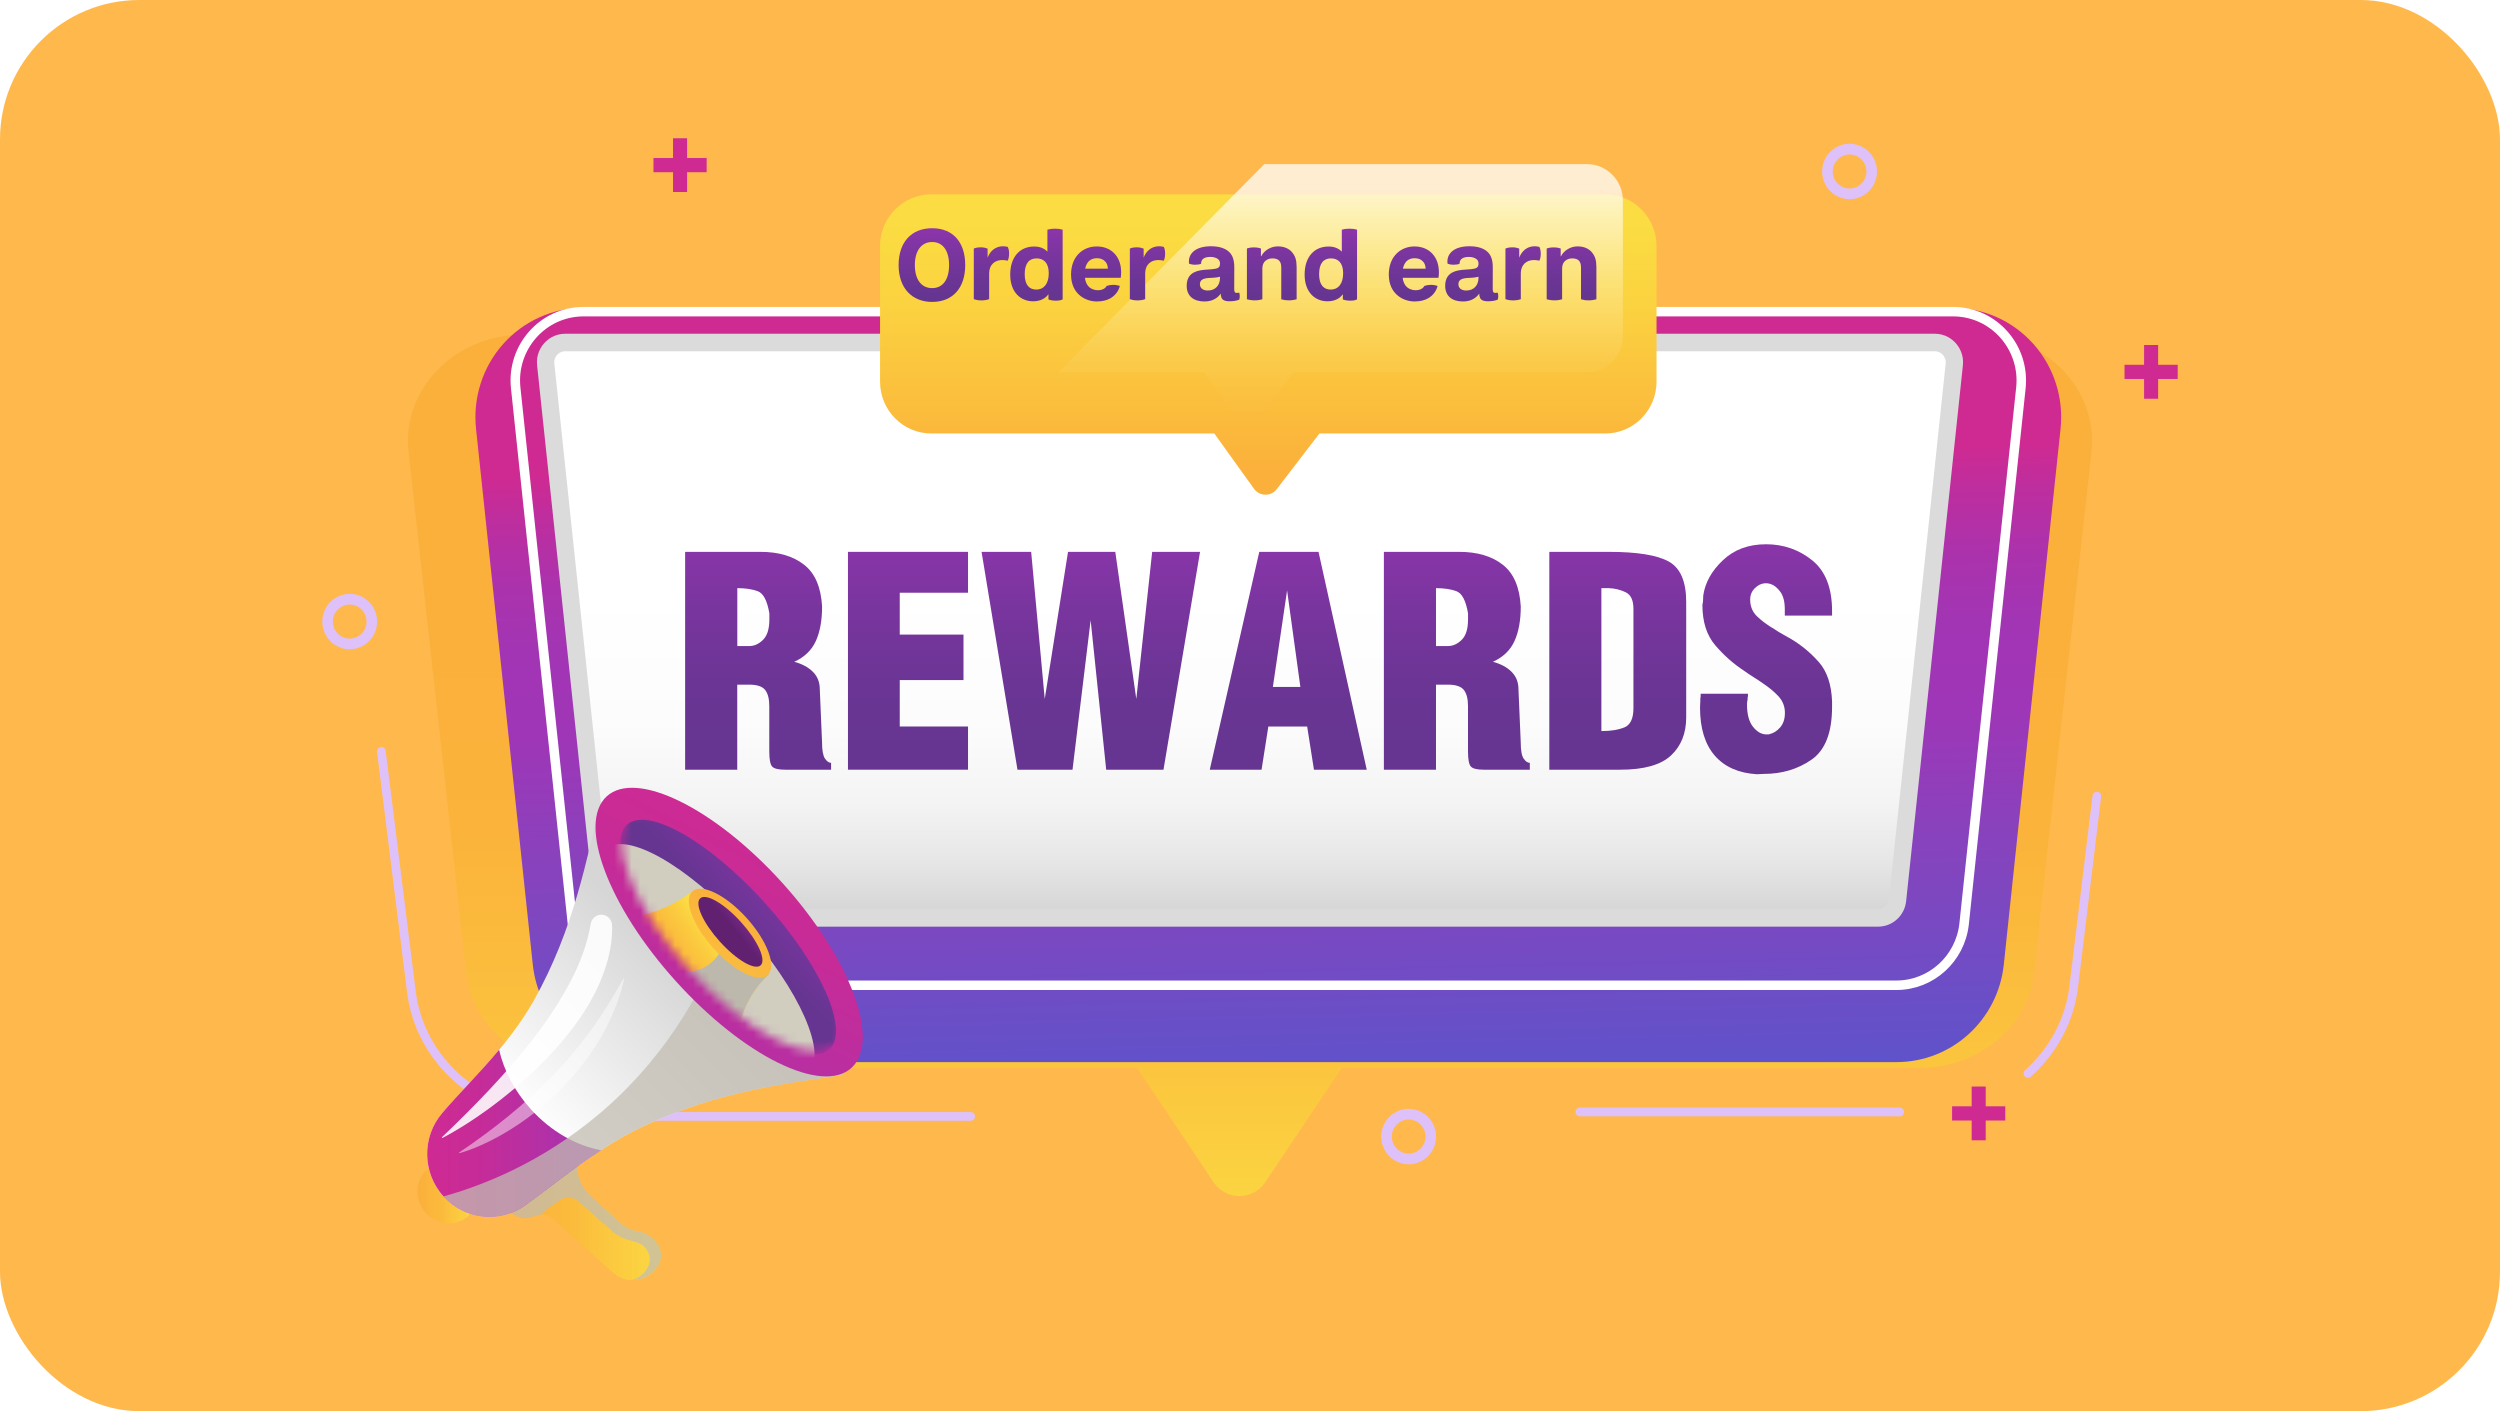 <svg width="287" height="162" viewBox="0 0 287 162" fill="none" xmlns="http://www.w3.org/2000/svg">
<rect width="287" height="162" rx="16" fill="#FFB84C"/>
<g style="mix-blend-mode:overlay">
<path d="M218.08 128.158H181.372C181.095 128.158 180.873 127.933 180.873 127.654C180.873 127.374 181.095 127.15 181.372 127.15H218.08C218.357 127.15 218.579 127.374 218.579 127.654C218.579 127.933 218.357 128.158 218.08 128.158Z" fill="#DFC1FA"/>
</g>
<g style="mix-blend-mode:overlay">
<path d="M232.811 123.737C232.673 123.737 232.534 123.678 232.438 123.568C232.258 123.36 232.275 123.043 232.48 122.856C235.358 120.286 237.172 116.809 237.587 113.07L240.222 91.339C240.256 91.064 240.499 90.865 240.775 90.898C241.047 90.932 241.244 91.182 241.211 91.457L238.576 113.18C238.136 117.165 236.204 120.866 233.138 123.602C233.041 123.686 232.924 123.729 232.807 123.729L232.811 123.737Z" fill="#DFC1FA"/>
</g>
<g style="mix-blend-mode:overlay">
<path d="M111.432 128.67H64.266C55.2 128.67 47.65 122.234 46.708 113.701L43.289 86.329C43.255 86.054 43.448 85.8 43.721 85.766C43.993 85.724 44.244 85.927 44.278 86.202L47.696 113.583C48.584 121.616 55.707 127.667 64.266 127.667H111.432C111.708 127.667 111.93 127.891 111.93 128.171C111.93 128.45 111.708 128.674 111.432 128.674V128.67Z" fill="#DFC1FA"/>
</g>
<g style="mix-blend-mode:overlay">
<path d="M40.146 74.536C38.412 74.536 37 73.109 37 71.356C37 69.603 38.412 68.176 40.146 68.176C41.881 68.176 43.293 69.603 43.293 71.356C43.293 73.109 41.881 74.536 40.146 74.536ZM40.146 69.4C39.078 69.4 38.211 70.276 38.211 71.356C38.211 72.436 39.078 73.313 40.146 73.313C41.215 73.313 42.082 72.436 42.082 71.356C42.082 70.276 41.215 69.4 40.146 69.4Z" fill="#DFC1FA"/>
</g>
<g style="mix-blend-mode:overlay">
<path d="M161.714 133.658C159.979 133.658 158.567 132.231 158.567 130.478C158.567 128.725 159.979 127.298 161.714 127.298C163.448 127.298 164.86 128.725 164.86 130.478C164.86 132.231 163.448 133.658 161.714 133.658ZM161.714 128.522C160.645 128.522 159.778 129.399 159.778 130.478C159.778 131.558 160.645 132.435 161.714 132.435C162.782 132.435 163.649 131.558 163.649 130.478C163.649 129.399 162.782 128.522 161.714 128.522Z" fill="#DFC1FA"/>
</g>
<g style="mix-blend-mode:overlay">
<path d="M212.332 22.867C210.597 22.867 209.186 21.44 209.186 19.687C209.186 17.934 210.597 16.507 212.332 16.507C214.066 16.507 215.478 17.934 215.478 19.687C215.478 21.44 214.066 22.867 212.332 22.867ZM212.332 17.73C211.264 17.73 210.396 18.607 210.396 19.687C210.396 20.767 211.264 21.643 212.332 21.643C213.4 21.643 214.267 20.767 214.267 19.687C214.267 18.607 213.4 17.73 212.332 17.73Z" fill="#DFC1FA"/>
</g>
<path d="M81.124 18.141H78.878V15.872H77.265V18.141H75.019V19.771H77.265V22.041H78.878V19.771H81.124V18.141Z" fill="url(#paint0_linear_321_851)"/>
<path d="M230.205 127.006H227.959V124.736H226.346V127.006H224.101V128.636H226.346V130.906H227.959V128.636H230.205V127.006Z" fill="url(#paint1_linear_321_851)"/>
<path d="M250 41.876H247.754V39.606H246.141V41.876H243.896V43.506H246.141V45.776H247.754V43.506H250V41.876Z" fill="url(#paint2_linear_321_851)"/>
<path d="M236.752 42.435C234.243 39.877 230.665 38.408 226.936 38.408H60.067C56.334 38.408 52.757 39.873 50.251 42.435C47.742 44.992 46.518 48.426 46.9 51.848L53.511 111.652C54.202 117.889 59.833 122.594 66.615 122.594H130.531L139.425 135.873C140.867 137.779 143.703 137.779 145.148 135.873L154.043 122.594H220.392C227.171 122.594 232.806 117.889 233.497 111.652L240.108 51.848C240.485 48.426 239.266 44.992 236.757 42.435H236.752Z" fill="url(#paint3_linear_321_851)"/>
<g filter="url(#filter0_d_321_851)">
<path d="M71.4 115.641C65.041 115.641 59.737 110.822 59.062 104.432L52.547 42.926C52.175 39.39 53.306 35.85 55.656 33.208C58.006 30.565 61.371 29.049 64.886 29.049H222.115C225.63 29.049 228.994 30.565 231.344 33.208C233.694 35.85 234.826 39.394 234.453 42.926L227.938 104.432C227.259 110.822 221.955 115.641 215.6 115.641H71.4Z" fill="url(#paint4_linear_321_851)"/>
</g>
<g filter="url(#filter1_d_321_851)">
<path d="M215.6 111.008H71.401C67.4 111.008 64.044 107.959 63.617 103.937L57.102 42.43C56.608 37.755 60.231 33.678 64.886 33.678H222.115C226.77 33.678 230.393 37.755 229.899 42.43L223.384 103.937C222.957 107.959 219.601 111.008 215.6 111.008Z" stroke="white" stroke-width="1.09" stroke-miterlimit="10"/>
</g>
<path d="M71.4 106.38C69.737 106.38 68.35 105.118 68.174 103.45L61.659 41.943C61.525 40.677 62.112 39.809 62.472 39.403C62.832 38.996 63.628 38.314 64.885 38.314H222.114C223.375 38.314 224.167 38.996 224.527 39.403C224.888 39.809 225.474 40.681 225.34 41.943L218.825 103.45C218.649 105.122 217.263 106.38 215.599 106.38H71.4Z" fill="#DBDBDB"/>
<path d="M71.4 104.364C70.759 104.364 70.223 103.877 70.152 103.234L63.637 41.727C63.587 41.262 63.779 40.936 63.951 40.745C64.123 40.554 64.421 40.326 64.885 40.326H222.114C222.575 40.326 222.877 40.554 223.049 40.749C223.216 40.94 223.409 41.266 223.363 41.732L216.848 103.238C216.781 103.881 216.245 104.368 215.6 104.368H71.4V104.364Z" fill="url(#paint5_linear_321_851)"/>
<path d="M50.255 133.582C49.794 133.718 49.355 133.959 48.982 134.306C47.608 135.572 47.562 137.783 48.877 139.244C50.193 140.7 52.375 140.853 53.749 139.587C54.093 139.269 54.357 138.892 54.533 138.482C52.74 137.304 51.655 135.217 50.26 133.582H50.255Z" fill="url(#paint6_linear_321_851)"/>
<path d="M96.726 123.394C90.659 124.36 82.632 125.147 73.763 129.335C68.53 131.804 63.989 135.725 60.323 138.363C57.382 140.48 53.343 140.04 50.913 137.347C48.487 134.662 48.412 130.572 50.75 127.806C53.8 124.203 58.232 120.248 61.257 114.9C65.941 106.613 67.361 98.394 68.853 92.52L96.73 123.394H96.726Z" fill="url(#paint7_linear_321_851)"/>
<path d="M75.811 144.762C75.82 144.719 75.828 144.673 75.836 144.631C75.966 143.932 75.799 143.288 75.388 142.708C75.015 142.179 74.483 141.768 73.884 141.531C73.318 141.306 72.694 141.345 72.166 141.027C71.907 140.925 71.664 140.777 71.454 140.591L68.115 137.639C67.34 136.932 65.585 134.989 66.552 132.782C65.815 133.142 64.391 134.112 63.666 134.502C62.92 134.904 62.25 135.404 61.55 135.882C60.871 136.348 60.147 136.746 59.464 137.212C58.873 137.614 58.303 138.042 57.763 138.512C58.433 139.041 59.082 139.672 59.95 139.841C60.863 140.019 61.567 139.329 62.438 139.46C63.142 139.566 63.657 140.121 64.168 140.57C66.146 142.31 68.098 144.067 70.055 145.833C70.151 145.918 70.26 145.998 70.348 146.096C72.2 147.747 75.015 146.896 75.803 144.77L75.811 144.762Z" fill="url(#paint8_linear_321_851)"/>
<g style="mix-blend-mode:multiply" opacity="0.74">
<path d="M73.888 141.53C73.323 141.306 72.698 141.344 72.171 141.027C71.911 140.925 71.668 140.777 71.458 140.59L69.728 139.062L67.449 136.936C67.298 136.754 67.143 136.546 66.997 136.322C66.959 136.267 66.925 136.208 66.892 136.148L66.883 136.136C66.779 135.958 66.678 135.767 66.594 135.568L66.586 135.543C66.561 135.488 66.54 135.433 66.519 135.373C66.515 135.357 66.506 135.34 66.502 135.327C66.481 135.272 66.465 135.217 66.444 135.162C66.444 135.153 66.435 135.141 66.435 135.132C66.414 135.064 66.397 134.997 66.381 134.929C66.364 134.857 66.347 134.785 66.335 134.713C66.335 134.7 66.33 134.683 66.326 134.671C66.318 134.615 66.309 134.56 66.301 134.501C66.301 134.48 66.297 134.459 66.293 134.433C66.288 134.383 66.284 134.332 66.28 134.281C66.28 134.26 66.28 134.234 66.28 134.213C66.28 134.158 66.28 134.103 66.28 134.048C66.28 134.031 66.28 134.014 66.28 133.993C66.28 133.921 66.288 133.845 66.293 133.769C66.293 133.756 66.293 133.739 66.297 133.726C66.305 133.667 66.314 133.603 66.322 133.544C66.326 133.519 66.33 133.493 66.339 133.468C66.347 133.417 66.36 133.366 66.372 133.315C66.381 133.29 66.385 133.26 66.393 133.235C66.41 133.18 66.423 133.129 66.444 133.074C66.452 133.049 66.46 133.023 66.469 133.002C66.498 132.926 66.527 132.845 66.561 132.769C66.519 132.79 66.477 132.812 66.431 132.837L66.402 132.854C66.356 132.879 66.309 132.905 66.259 132.93L66.242 132.939C66.196 132.964 66.15 132.989 66.1 133.019L66.071 133.036C66.016 133.066 65.962 133.1 65.907 133.133L65.886 133.146C65.832 133.18 65.777 133.21 65.723 133.243L65.706 133.252C65.643 133.29 65.585 133.328 65.522 133.366L65.509 133.375C65.233 133.544 64.944 133.726 64.667 133.9C64.29 134.133 63.938 134.349 63.678 134.488C62.933 134.891 62.262 135.39 61.563 135.869C60.884 136.335 60.159 136.733 59.476 137.199C58.886 137.601 58.316 138.028 57.775 138.499C58.446 139.028 59.099 139.659 59.962 139.828C60.733 139.976 61.357 139.511 62.061 139.439C62.313 139.214 62.572 139.002 62.836 138.795C63.31 138.427 63.8 138.088 64.303 137.766C64.981 137.334 65.861 137.41 66.456 137.956L66.465 137.965L69.803 140.916C71.903 143.131 73.691 141.856 74.492 143.965C74.978 145.253 73.7 146.794 72.456 146.938C73.884 147.006 75.292 146.163 75.816 144.757C75.828 144.711 75.837 144.664 75.845 144.617C75.975 143.919 75.807 143.275 75.397 142.695C75.024 142.166 74.492 141.755 73.892 141.518L73.888 141.53Z" fill="#C2BDB1"/>
</g>
<path d="M57.298 120.51C55.023 123.237 52.622 125.588 50.745 127.806C48.407 130.567 48.487 134.662 50.909 137.347C53.343 140.04 57.381 140.476 60.318 138.363C62.819 136.563 65.731 134.167 68.991 132.041C66.167 131.52 63.264 129.911 60.93 127.324C59.057 125.253 57.838 122.865 57.294 120.51H57.298Z" fill="url(#paint9_linear_321_851)"/>
<g style="mix-blend-mode:multiply" opacity="0.74">
<path d="M50.917 137.355C53.351 140.044 57.386 140.476 60.322 138.363C63.988 135.725 68.53 131.804 73.763 129.335C82.632 125.147 90.659 124.364 96.725 123.394L82.787 107.955C81.216 112.13 77.428 120.481 69.003 127.692C62.065 133.629 55.019 136.199 50.917 137.351V137.355Z" fill="#C2BDB1"/>
</g>
<path d="M97.767 122.575C101.144 119.459 97.585 109.962 89.818 101.362C82.051 92.762 73.017 88.316 69.641 91.431C66.264 94.547 69.823 104.044 77.589 112.644C85.356 121.244 94.39 125.69 97.767 122.575Z" fill="url(#paint10_linear_321_851)"/>
<mask id="mask0_321_851" style="mask-type:luminance" maskUnits="userSpaceOnUse" x="71" y="93" width="26" height="28">
<path d="M88.958 102.378C95.447 109.564 98.522 117.411 95.829 119.896C93.131 122.382 85.686 118.575 79.196 111.385C72.707 104.195 69.632 96.353 72.325 93.867C75.023 91.381 82.468 95.188 88.958 102.378Z" fill="white"/>
</mask>
<g mask="url(#mask0_321_851)">
<path d="M87.822 103.665C94.249 110.779 97.559 118.296 95.221 120.451C92.883 122.606 85.782 118.588 79.355 111.474C72.933 104.36 69.619 96.844 71.957 94.688C74.294 92.533 81.395 96.552 87.822 103.665Z" fill="url(#paint11_linear_321_851)"/>
<g style="mix-blend-mode:multiply">
<path d="M85.367 106.46C91.79 113.574 95.104 121.09 92.766 123.246C90.428 125.401 83.327 121.383 76.9 114.269C70.478 107.155 67.164 99.638 69.501 97.483C71.839 95.328 78.94 99.346 85.367 106.46Z" fill="#D1CDBF"/>
</g>
<path d="M73.343 105.131C74.558 107.1 76.146 109.348 78.194 111.664C80.519 114.29 82.836 116.327 84.843 117.864C85.023 117.042 85.367 115.916 86.045 114.696C86.779 113.379 87.629 112.448 88.266 111.855C85.371 108.65 82.476 105.444 79.581 102.238C78.823 102.836 77.779 103.538 76.443 104.14C75.278 104.661 74.21 104.961 73.343 105.139V105.131Z" fill="url(#paint12_linear_321_851)"/>
<g style="mix-blend-mode:multiply">
<path d="M78.111 111.563C78.141 111.597 78.17 111.626 78.195 111.66C80.52 114.286 82.837 116.322 84.844 117.86C85.024 117.038 85.368 115.912 86.046 114.692C86.779 113.375 87.63 112.444 88.267 111.851L83.512 106.583C83.499 106.807 83.281 109.725 80.902 111.025C79.766 111.643 78.656 111.618 78.115 111.563H78.111Z" fill="#BDB8AC"/>
</g>
<path d="M85.706 105.376C88.099 108.027 89.188 110.957 88.14 111.927C87.093 112.892 84.303 111.529 81.911 108.882C79.518 106.232 78.429 103.301 79.476 102.332C80.524 101.366 83.314 102.73 85.706 105.376Z" fill="url(#paint13_linear_321_851)"/>
<path d="M85.066 105.855C86.985 107.976 87.994 110.199 87.324 110.818C86.654 111.436 84.555 110.216 82.64 108.095C80.721 105.973 79.712 103.75 80.382 103.132C81.052 102.514 83.151 103.733 85.066 105.855Z" fill="url(#paint14_linear_321_851)"/>
</g>
<g style="mix-blend-mode:overlay" opacity="0.88">
<path d="M50.729 130.555C52.639 128.751 54.479 126.904 56.255 125.02C58.023 123.132 59.72 121.192 61.27 119.172C61.655 118.668 62.036 118.16 62.401 117.644C62.585 117.385 62.761 117.123 62.946 116.869C63.122 116.606 63.302 116.348 63.469 116.085C64.165 115.039 64.802 113.964 65.38 112.88C65.455 112.744 65.518 112.605 65.593 112.469C65.665 112.334 65.736 112.198 65.803 112.058C65.941 111.783 66.067 111.504 66.197 111.228C66.444 110.674 66.674 110.11 66.884 109.543C67.303 108.408 67.6 107.256 67.81 106.075L67.818 106.037C67.94 105.359 68.581 104.91 69.251 105.029C69.833 105.135 70.248 105.639 70.265 106.215C70.311 107.659 70.085 109.094 69.699 110.458C69.507 111.139 69.272 111.804 69.004 112.456L68.798 112.939C68.731 113.1 68.652 113.257 68.581 113.413C68.509 113.57 68.43 113.727 68.354 113.883C68.275 114.04 68.199 114.197 68.115 114.345C67.47 115.573 66.716 116.725 65.908 117.817C65.501 118.363 65.082 118.897 64.647 119.409C64.211 119.926 63.767 120.434 63.31 120.925C61.483 122.894 59.493 124.673 57.407 126.299C56.364 127.112 55.291 127.883 54.19 128.611C53.641 128.975 53.084 129.327 52.518 129.665C51.952 130.004 51.383 130.334 50.796 130.635C50.771 130.648 50.742 130.635 50.729 130.614C50.721 130.593 50.725 130.572 50.737 130.555H50.729Z" fill="white"/>
</g>
<g style="mix-blend-mode:overlay" opacity="0.46">
<path d="M52.723 132.295C53.704 131.643 54.655 130.97 55.589 130.279C56.523 129.589 57.437 128.886 58.329 128.158C60.118 126.705 61.81 125.156 63.411 123.521C63.805 123.106 64.203 122.695 64.584 122.268L64.873 121.95L65.015 121.789L65.154 121.624C65.338 121.404 65.526 121.188 65.715 120.972C66.444 120.087 67.169 119.198 67.839 118.262C69.205 116.407 70.395 114.421 71.559 112.355C71.572 112.329 71.601 112.321 71.626 112.334C71.647 112.346 71.656 112.367 71.652 112.389C71.585 112.681 71.509 112.964 71.438 113.257L71.321 113.689C71.283 113.833 71.233 113.972 71.187 114.116C71.094 114.4 70.998 114.684 70.902 114.967C70.856 115.111 70.797 115.247 70.743 115.387L70.579 115.802C70.365 116.361 70.106 116.898 69.85 117.445C69.724 117.716 69.578 117.978 69.439 118.245C69.297 118.507 69.163 118.778 69.004 119.032L68.543 119.807C68.388 120.061 68.216 120.311 68.053 120.561L67.806 120.938L67.546 121.302C67.37 121.544 67.194 121.789 67.014 122.031C66.285 122.983 65.497 123.894 64.672 124.758C63.004 126.477 61.153 128.014 59.158 129.314C58.161 129.962 57.131 130.555 56.066 131.075C55.535 131.338 54.994 131.579 54.445 131.8C53.896 132.02 53.339 132.223 52.765 132.38C52.74 132.388 52.711 132.371 52.706 132.346C52.702 132.325 52.706 132.303 52.727 132.291L52.723 132.295Z" fill="white"/>
</g>
<g filter="url(#filter2_d_321_851)">
<path d="M182.184 17.061H104.816C101.565 17.061 98.93 19.725 98.93 23.011V38.564C98.93 41.85 101.565 44.514 104.816 44.514H137.302L141.86 50.861C142.501 51.751 143.804 51.772 144.47 50.904L149.372 44.514H182.184C185.435 44.514 188.07 41.85 188.07 38.564V23.011C188.07 19.725 185.435 17.061 182.184 17.061Z" fill="url(#paint15_linear_321_851)"/>
</g>
<path style="mix-blend-mode:overlay" opacity="0.74" d="M182.184 18.84H145.145L121.499 42.739H138.194L143.18 49.68L148.505 42.739H182.18C184.455 42.739 186.307 40.868 186.307 38.569V23.011C186.307 20.712 184.455 18.84 182.18 18.84H182.184Z" fill="url(#paint16_linear_321_851)"/>
<path d="M78.661 63.353H87.316C89.373 63.353 91.032 63.84 92.293 64.818C93.559 65.796 94.25 67.397 94.376 69.624C94.376 71.225 94.133 72.555 93.651 73.605C93.169 74.655 92.344 75.447 91.179 75.972C92.097 76.222 92.813 76.611 93.332 77.136C93.852 77.661 94.112 78.326 94.112 79.127L94.371 85.212C94.371 86.139 94.485 86.766 94.707 87.087C94.929 87.413 95.163 87.574 95.41 87.574V88.362H90.136C89.369 88.362 88.875 88.243 88.649 88.006C88.427 87.769 88.313 87.185 88.313 86.262V81.041C88.313 80.215 88.15 79.601 87.832 79.199C87.509 78.8 86.901 78.597 86.009 78.597H84.635V88.362H78.652V63.353H78.661ZM86.017 74.168C86.587 74.168 87.115 73.931 87.597 73.452C88.079 72.978 88.322 72.199 88.322 71.123V70.412C88.075 68.96 87.635 68.117 87.002 67.876C86.37 67.638 85.586 67.52 84.643 67.52V74.168H86.017Z" fill="url(#paint17_linear_321_851)"/>
<path d="M97.346 63.353H111.129V68.045H103.291V72.851H110.61V78.072H103.291V83.403H111.129V88.362H97.346V63.353Z" fill="url(#paint18_linear_321_851)"/>
<path d="M112.692 63.353H118.377L119.936 80.249L122.609 63.353H128.034L130.447 80.249L132.27 63.353H137.766L133.568 88.362H126.991L125.206 71.2L123.124 88.362H116.806L112.684 63.353H112.692Z" fill="url(#paint19_linear_321_851)"/>
<path d="M144.566 63.353H151.366L156.9 88.362H150.842L150.063 83.403H145.605L144.826 88.362H138.881L144.566 63.353ZM149.283 78.86L147.758 67.782L146.125 78.86H149.283Z" fill="url(#paint20_linear_321_851)"/>
<path d="M158.869 63.353H167.525C169.582 63.353 171.241 63.84 172.502 64.818C173.763 65.796 174.458 67.397 174.584 69.624C174.584 71.225 174.341 72.555 173.859 73.605C173.377 74.655 172.552 75.447 171.387 75.972C172.305 76.222 173.021 76.611 173.541 77.136C174.06 77.661 174.32 78.326 174.32 79.127L174.58 85.212C174.58 86.139 174.693 86.766 174.915 87.087C175.137 87.413 175.372 87.574 175.623 87.574V88.362H170.348C169.582 88.362 169.087 88.243 168.861 88.006C168.639 87.769 168.526 87.185 168.526 86.262V81.041C168.526 80.215 168.363 79.601 168.044 79.199C167.722 78.8 167.114 78.597 166.226 78.597H164.852V88.362H158.869V63.353ZM166.226 74.168C166.796 74.168 167.324 73.931 167.805 73.452C168.287 72.978 168.53 72.199 168.53 71.123V70.412C168.283 68.96 167.843 68.117 167.21 67.876C166.578 67.638 165.794 67.52 164.852 67.52V74.168H166.226Z" fill="url(#paint21_linear_321_851)"/>
<path d="M177.856 63.353H184.694C187.936 63.353 190.228 63.721 191.569 64.463C192.905 65.199 193.576 66.749 193.576 69.099V82.353C193.576 84.183 192.993 85.639 191.829 86.728C190.664 87.816 188.72 88.362 185.997 88.362H177.861V63.353H177.856ZM186.495 83.501C187.174 83.213 187.518 82.48 187.518 81.303V69.887C187.518 68.909 187.22 68.278 186.625 67.99C186.03 67.702 185.385 67.545 184.694 67.52H183.839V83.928C184.928 83.928 185.812 83.784 186.495 83.497V83.501Z" fill="url(#paint22_linear_321_851)"/>
<path d="M200.664 79.652V79.952C200.639 80.003 200.626 80.058 200.626 80.122V80.291C200.601 80.393 200.584 80.49 200.572 80.592C200.559 80.693 200.555 80.778 200.555 80.854C200.555 81.981 200.777 82.832 201.225 83.408C201.669 83.984 202.168 84.284 202.713 84.31H202.993C203.056 84.31 203.111 84.297 203.161 84.272C203.605 84.17 204.007 83.916 204.367 83.501C204.728 83.086 204.908 82.531 204.908 81.828C204.908 81.125 204.665 80.477 204.183 79.952C203.701 79.427 203.098 78.927 202.382 78.449C202.034 78.199 201.678 77.962 201.305 77.733C200.932 77.509 200.563 77.259 200.191 76.984C199.001 76.209 197.911 75.243 196.923 74.092C195.93 72.94 195.435 71.39 195.435 69.434C195.435 69.408 195.44 69.383 195.452 69.358C195.465 69.332 195.469 69.294 195.469 69.243C195.469 69.218 195.473 69.192 195.486 69.167C195.498 69.142 195.502 69.116 195.502 69.091C195.502 68.968 195.507 68.841 195.519 68.714C195.532 68.591 195.536 68.464 195.536 68.337C195.758 66.859 196.512 65.517 197.802 64.302C199.089 63.086 200.739 62.481 202.742 62.481C204.745 62.481 206.513 63.095 208.038 64.323C209.563 65.551 210.321 67.49 210.321 70.145V70.67H204.895V69.959C204.895 69.082 204.724 68.405 204.376 67.93C204.028 67.456 203.647 67.156 203.224 67.029C203.123 67.003 203.039 66.986 202.964 66.974C202.889 66.961 202.817 66.957 202.742 66.957H202.629C202.206 66.982 201.816 67.168 201.46 67.52C201.1 67.871 200.92 68.307 200.92 68.832C200.92 69.607 201.183 70.255 201.72 70.768C202.252 71.28 202.901 71.763 203.672 72.212C203.969 72.411 204.284 72.605 204.619 72.792C204.954 72.978 205.293 73.173 205.641 73.372C206.781 74.049 207.828 74.918 208.779 75.98C209.73 77.043 210.245 78.551 210.321 80.507V81.146C210.321 84.102 209.533 86.122 207.962 87.21C206.391 88.299 204.564 88.845 202.482 88.845L201.703 88.883C199.596 88.756 197.983 88.044 196.856 86.744C195.729 85.444 195.163 83.602 195.163 81.223C195.163 81.1 195.167 80.973 195.18 80.846C195.192 80.723 195.197 80.596 195.197 80.469V80.168C195.222 80.092 195.234 80.007 195.234 79.906V79.643H200.66L200.664 79.652Z" fill="url(#paint23_linear_321_851)"/>
<path d="M103.161 30.43C103.161 27.792 104.636 26.2 107.011 26.2C109.387 26.2 110.807 27.792 110.807 30.43C110.807 33.068 109.366 34.66 107.011 34.66C104.657 34.66 103.161 33.034 103.161 30.43ZM108.955 30.43C108.955 28.766 108.23 27.783 107.011 27.783C105.792 27.783 105.025 28.766 105.025 30.43C105.025 32.094 105.771 33.076 107.011 33.076C108.251 33.076 108.955 32.073 108.955 30.43Z" fill="url(#paint24_linear_321_851)"/>
<path d="M115.843 29.087C115.843 29.43 115.793 29.71 115.688 29.926C115.441 29.875 115.248 29.854 115.056 29.854C114.289 29.854 113.552 30.29 113.552 31.438V34.343C113.325 34.427 113.028 34.486 112.663 34.486C112.345 34.486 112.06 34.436 111.792 34.343V28.537C112.006 28.452 112.19 28.393 112.609 28.393C112.927 28.393 113.149 28.456 113.376 28.537V29.562H113.384C113.669 28.808 114.285 28.27 115.156 28.27C115.361 28.27 115.504 28.3 115.688 28.342C115.801 28.55 115.843 28.838 115.843 29.087Z" fill="url(#paint25_linear_321_851)"/>
<path d="M121.993 26.365V34.372C121.767 34.465 121.624 34.516 121.235 34.516C120.845 34.516 120.581 34.465 120.363 34.372V33.771C120.003 34.287 119.4 34.588 118.583 34.588C117.213 34.588 115.973 33.593 115.973 31.526C115.973 29.46 117.108 28.3 118.725 28.3C119.349 28.3 119.861 28.495 120.242 28.888V26.365C120.497 26.293 120.782 26.25 121.122 26.25C121.461 26.25 121.746 26.293 121.993 26.365ZM120.397 31.37C120.397 30.159 119.802 29.663 119.006 29.663C118.155 29.663 117.636 30.222 117.636 31.484C117.636 32.746 118.197 33.242 118.956 33.242C119.877 33.242 120.397 32.526 120.397 31.37Z" fill="url(#paint26_linear_321_851)"/>
<path d="M128.663 31.891H124.557C124.599 32.42 124.826 32.78 125.069 32.987C125.324 33.195 125.663 33.318 126.041 33.318C126.296 33.318 126.501 33.267 126.665 33.182C126.841 33.097 126.962 32.975 127.042 32.822C127.247 32.75 127.524 32.7 127.779 32.7C128.077 32.7 128.332 32.75 128.558 32.822C128.424 33.368 128.089 33.868 127.503 34.228C127.134 34.444 126.61 34.609 125.915 34.609C125.261 34.609 124.566 34.393 124.042 33.978C123.389 33.47 122.957 32.674 122.957 31.518C122.957 30.523 123.263 29.634 123.95 29.015C124.44 28.571 125.127 28.291 125.894 28.291C126.753 28.291 127.461 28.592 127.943 29.109C128.525 29.731 128.709 30.493 128.709 31.323C128.709 31.518 128.68 31.738 128.659 31.891H128.663ZM124.989 29.998C124.826 30.176 124.65 30.434 124.578 30.845H127.188C127.168 30.472 127.067 30.222 126.891 30.036C126.665 29.778 126.351 29.642 125.927 29.642C125.601 29.642 125.24 29.735 124.985 29.994L124.989 29.998Z" fill="url(#paint27_linear_321_851)"/>
<path d="M133.757 29.087C133.757 29.43 133.707 29.71 133.602 29.926C133.355 29.875 133.162 29.854 132.97 29.854C132.203 29.854 131.466 30.29 131.466 31.438V34.343C131.239 34.427 130.942 34.486 130.577 34.486C130.259 34.486 129.974 34.436 129.706 34.343V28.537C129.92 28.452 130.104 28.393 130.523 28.393C130.841 28.393 131.063 28.456 131.29 28.537V29.562H131.298C131.583 28.808 132.199 28.27 133.07 28.27C133.276 28.27 133.418 28.3 133.602 28.342C133.715 28.55 133.757 28.838 133.757 29.087Z" fill="url(#paint28_linear_321_851)"/>
<path d="M142.325 34.021C142.325 34.156 142.304 34.287 142.262 34.402C142.015 34.503 141.638 34.588 141.148 34.588C140.503 34.588 140.268 34.372 140.205 34.093C140.163 33.991 140.142 33.898 140.142 33.712H140.134C139.794 34.199 139.191 34.622 138.24 34.609C136.983 34.601 136.233 33.949 136.233 32.818C136.233 31.548 137.034 31.082 138.228 30.976L139.179 30.904C139.79 30.84 140.058 30.739 140.058 30.273C140.058 30.036 139.987 29.879 139.853 29.765C139.627 29.57 139.271 29.494 138.931 29.494C138.236 29.494 137.888 29.782 137.888 30.227V30.277C137.746 30.349 137.469 30.392 137.201 30.392C136.895 30.392 136.648 30.328 136.514 30.277C136.493 30.205 136.485 30.099 136.485 30.027C136.485 29.054 137.302 28.27 139.024 28.27C139.966 28.27 140.67 28.507 141.102 28.922C141.449 29.253 141.697 29.748 141.697 30.68C141.697 31.281 141.688 32.399 141.688 33.14C141.688 33.521 141.759 33.627 141.986 33.627C142.078 33.627 142.149 33.618 142.262 33.597C142.304 33.712 142.325 33.834 142.325 34.012V34.021ZM140.054 31.912V31.768C139.82 31.84 139.564 31.861 139.317 31.882L138.764 31.912C138.056 31.963 137.75 32.17 137.75 32.627C137.75 33.114 138.14 33.352 138.651 33.352C139.531 33.352 140.054 32.75 140.054 31.912Z" fill="url(#paint29_linear_321_851)"/>
<path d="M148.853 30.595V34.359C148.585 34.431 148.3 34.482 147.96 34.482C147.621 34.482 147.357 34.44 147.089 34.359V30.73C147.089 30.328 147.005 30.091 146.842 29.913C146.678 29.748 146.402 29.663 146.083 29.663C145.56 29.663 144.919 29.951 144.919 30.811V34.359C144.671 34.431 144.395 34.482 144.047 34.482C143.7 34.482 143.415 34.431 143.146 34.359V28.524C143.352 28.461 143.544 28.401 143.947 28.401C144.349 28.401 144.563 28.465 144.755 28.524V29.413L144.785 29.422C145.124 28.749 145.891 28.283 146.699 28.283C147.395 28.283 147.969 28.533 148.308 28.935C148.706 29.392 148.848 29.875 148.848 30.591L148.853 30.595Z" fill="url(#paint30_linear_321_851)"/>
<path d="M155.79 26.365V34.372C155.564 34.465 155.421 34.516 155.032 34.516C154.642 34.516 154.378 34.465 154.16 34.372V33.771C153.804 34.287 153.197 34.588 152.38 34.588C151.01 34.588 149.77 33.593 149.77 31.526C149.77 29.46 150.905 28.3 152.522 28.3C153.146 28.3 153.657 28.495 154.039 28.888V26.365C154.294 26.293 154.579 26.25 154.918 26.25C155.258 26.25 155.543 26.293 155.79 26.365ZM154.194 31.37C154.194 30.159 153.599 29.663 152.803 29.663C151.952 29.663 151.433 30.222 151.433 31.484C151.433 32.746 151.994 33.242 152.752 33.242C153.674 33.242 154.194 32.526 154.194 31.37Z" fill="url(#paint31_linear_321_851)"/>
<path d="M165.141 31.891H161.035C161.077 32.42 161.299 32.78 161.546 32.987C161.802 33.195 162.141 33.318 162.518 33.318C162.774 33.318 162.979 33.267 163.142 33.182C163.318 33.097 163.44 32.975 163.519 32.822C163.725 32.75 164.001 32.7 164.257 32.7C164.554 32.7 164.81 32.75 165.036 32.822C164.902 33.368 164.567 33.868 163.98 34.228C163.612 34.444 163.088 34.609 162.392 34.609C161.739 34.609 161.043 34.393 160.52 33.978C159.866 33.47 159.435 32.674 159.435 31.518C159.435 30.523 159.74 29.634 160.427 29.015C160.918 28.571 161.605 28.291 162.371 28.291C163.23 28.291 163.938 28.592 164.42 29.109C165.002 29.731 165.187 30.493 165.187 31.323C165.187 31.518 165.157 31.738 165.137 31.891H165.141ZM161.466 29.998C161.303 30.176 161.127 30.434 161.056 30.845H163.666C163.645 30.472 163.545 30.222 163.369 30.036C163.142 29.778 162.828 29.642 162.405 29.642C162.078 29.642 161.718 29.735 161.462 29.994L161.466 29.998Z" fill="url(#paint32_linear_321_851)"/>
<path d="M172 34.021C172 34.156 171.979 34.287 171.937 34.402C171.69 34.503 171.313 34.588 170.823 34.588C170.177 34.588 169.943 34.372 169.88 34.093C169.838 33.991 169.817 33.898 169.817 33.712H169.809C169.469 34.199 168.866 34.622 167.915 34.609C166.658 34.601 165.908 33.949 165.908 32.818C165.908 31.548 166.708 31.082 167.902 30.976L168.853 30.904C169.469 30.84 169.733 30.739 169.733 30.273C169.733 30.036 169.662 29.879 169.528 29.765C169.302 29.57 168.946 29.494 168.606 29.494C167.911 29.494 167.563 29.782 167.563 30.227V30.277C167.421 30.349 167.144 30.392 166.876 30.392C166.57 30.392 166.323 30.328 166.189 30.277C166.168 30.205 166.16 30.099 166.16 30.027C166.16 29.054 166.977 28.27 168.698 28.27C169.641 28.27 170.345 28.507 170.776 28.922C171.124 29.253 171.371 29.748 171.371 30.68C171.371 31.281 171.363 32.399 171.363 33.14C171.363 33.521 171.434 33.627 171.66 33.627C171.753 33.627 171.824 33.618 171.937 33.597C171.979 33.712 172 33.834 172 34.012V34.021ZM169.729 31.912V31.768C169.494 31.84 169.239 31.861 168.992 31.882L168.439 31.912C167.731 31.963 167.425 32.17 167.425 32.627C167.425 33.114 167.814 33.352 168.326 33.352C169.205 33.352 169.729 32.75 169.729 31.912Z" fill="url(#paint33_linear_321_851)"/>
<path d="M176.88 29.087C176.88 29.43 176.829 29.71 176.725 29.926C176.477 29.875 176.285 29.854 176.092 29.854C175.325 29.854 174.588 30.29 174.588 31.438V34.343C174.362 34.427 174.064 34.486 173.696 34.486C173.377 34.486 173.092 34.436 172.824 34.343V28.537C173.038 28.452 173.222 28.393 173.641 28.393C173.96 28.393 174.182 28.456 174.408 28.537V29.562H174.416C174.701 28.808 175.317 28.27 176.188 28.27C176.394 28.27 176.536 28.3 176.72 28.342C176.834 28.55 176.875 28.838 176.875 29.087H176.88Z" fill="url(#paint34_linear_321_851)"/>
<path d="M183.265 30.595V34.359C182.997 34.431 182.712 34.482 182.372 34.482C182.033 34.482 181.769 34.44 181.501 34.359V30.73C181.501 30.328 181.417 30.091 181.254 29.913C181.09 29.748 180.814 29.663 180.495 29.663C179.972 29.663 179.331 29.951 179.331 30.811V34.359C179.084 34.431 178.807 34.482 178.459 34.482C178.112 34.482 177.827 34.431 177.559 34.359V28.524C177.764 28.461 177.957 28.401 178.359 28.401C178.761 28.401 178.975 28.465 179.167 28.524V29.413L179.197 29.422C179.536 28.749 180.303 28.283 181.111 28.283C181.807 28.283 182.381 28.533 182.72 28.935C183.118 29.392 183.261 29.875 183.261 30.591L183.265 30.595Z" fill="url(#paint35_linear_321_851)"/>
<defs>
<filter id="filter0_d_321_851" x="48.278" y="29.039" width="194.645" height="99.191" filterUnits="userSpaceOnUse" color-interpolation-filters="sRGB">
<feFlood flood-opacity="0" result="BackgroundImageFix"/>
<feColorMatrix in="SourceAlpha" type="matrix" values="0 0 0 0 0 0 0 0 0 0 0 0 0 0 0 0 0 0 127 0" result="hardAlpha"/>
<feOffset dx="2.1" dy="6.29"/>
<feGaussianBlur stdDeviation="3.15"/>
<feColorMatrix type="matrix" values="0 0 0 0 0.537 0 0 0 0 0.498 0 0 0 0 0.447 0 0 0 0.3 0"/>
<feBlend mode="normal" in2="BackgroundImageFix" result="effect1_dropShadow_321_851"/>
<feBlend mode="normal" in="SourceGraphic" in2="effect1_dropShadow_321_851" result="shape"/>
</filter>
<filter id="filter1_d_321_851" x="56.512" y="33.133" width="178.178" height="82.621" filterUnits="userSpaceOnUse" color-interpolation-filters="sRGB">
<feFlood flood-opacity="0" result="BackgroundImageFix"/>
<feColorMatrix in="SourceAlpha" type="matrix" values="0 0 0 0 0 0 0 0 0 0 0 0 0 0 0 0 0 0 127 0" result="hardAlpha"/>
<feOffset dx="2.1" dy="2.1"/>
<feGaussianBlur stdDeviation="1.05"/>
<feColorMatrix type="matrix" values="0 0 0 0 0.537 0 0 0 0 0.498 0 0 0 0 0.447 0 0 0 0.3 0"/>
<feBlend mode="normal" in2="BackgroundImageFix" result="effect1_dropShadow_321_851"/>
<feBlend mode="normal" in="SourceGraphic" in2="effect1_dropShadow_321_851" result="shape"/>
</filter>
<filter id="filter2_d_321_851" x="94.73" y="16.012" width="101.741" height="47.08" filterUnits="userSpaceOnUse" color-interpolation-filters="sRGB">
<feFlood flood-opacity="0" result="BackgroundImageFix"/>
<feColorMatrix in="SourceAlpha" type="matrix" values="0 0 0 0 0 0 0 0 0 0 0 0 0 0 0 0 0 0 127 0" result="hardAlpha"/>
<feOffset dx="2.1" dy="5.25"/>
<feGaussianBlur stdDeviation="3.15"/>
<feColorMatrix type="matrix" values="0 0 0 0 0.537 0 0 0 0 0.498 0 0 0 0 0.447 0 0 0 0.3 0"/>
<feBlend mode="normal" in2="BackgroundImageFix" result="effect1_dropShadow_321_851"/>
<feBlend mode="normal" in="SourceGraphic" in2="effect1_dropShadow_321_851" result="shape"/>
</filter>
<linearGradient id="paint0_linear_321_851" x1="75.019" y1="18.959" x2="81.124" y2="18.959" gradientUnits="userSpaceOnUse">
<stop stop-color="#CF2A92"/>
<stop offset="0.99" stop-color="#CF2A92"/>
</linearGradient>
<linearGradient id="paint1_linear_321_851" x1="224.101" y1="127.823" x2="230.205" y2="127.823" gradientUnits="userSpaceOnUse">
<stop stop-color="#CF2A92"/>
<stop offset="0.99" stop-color="#CF2A92"/>
</linearGradient>
<linearGradient id="paint2_linear_321_851" x1="243.896" y1="42.693" x2="250" y2="42.693" gradientUnits="userSpaceOnUse">
<stop stop-color="#CF2A92"/>
<stop offset="0.99" stop-color="#CF2A92"/>
</linearGradient>
<linearGradient id="paint3_linear_321_851" x1="143.498" y1="71.555" x2="143.498" y2="143.19" gradientUnits="userSpaceOnUse">
<stop offset="0.04" stop-color="#FBB03B"/>
<stop offset="0.33" stop-color="#FBB33B"/>
<stop offset="0.62" stop-color="#FBBF3D"/>
<stop offset="0.91" stop-color="#FBD340"/>
<stop offset="1" stop-color="#FBDC42"/>
</linearGradient>
<linearGradient id="paint4_linear_321_851" x1="145.475" y1="134.035" x2="143.567" y2="46.539" gradientUnits="userSpaceOnUse">
<stop stop-color="#445DD4"/>
<stop offset="0.45" stop-color="#8345BE"/>
<stop offset="0.66" stop-color="#9F36B7"/>
<stop offset="0.77" stop-color="#A235B4"/>
<stop offset="0.86" stop-color="#AC32AC"/>
<stop offset="0.94" stop-color="#BD2E9F"/>
<stop offset="1" stop-color="#CF2A92"/>
</linearGradient>
<linearGradient id="paint5_linear_321_851" x1="143.498" y1="104.487" x2="143.498" y2="68.079" gradientUnits="userSpaceOnUse">
<stop stop-color="#D6D6D6"/>
<stop offset="0.15" stop-color="#E6E6E6"/>
<stop offset="0.34" stop-color="#F4F4F4"/>
<stop offset="0.59" stop-color="#FCFCFC"/>
<stop offset="1" stop-color="white"/>
</linearGradient>
<linearGradient id="paint6_linear_321_851" x1="47.918" y1="137.012" x2="54.533" y2="137.012" gradientUnits="userSpaceOnUse">
<stop offset="0.04" stop-color="#FBB03B"/>
<stop offset="0.43" stop-color="#FBBB3C" stop-opacity="0.97"/>
<stop offset="0.97" stop-color="#FBDA41" stop-opacity="0.9"/>
<stop offset="0.99" stop-color="#FBDC42" stop-opacity="0.9"/>
</linearGradient>
<linearGradient id="paint7_linear_321_851" x1="78.857" y1="111.91" x2="61.354" y2="129.14" gradientUnits="userSpaceOnUse">
<stop stop-color="#D6D6D6"/>
<stop offset="0.99" stop-color="#FEFEFE"/>
<stop offset="1" stop-color="white"/>
</linearGradient>
<linearGradient id="paint8_linear_321_851" x1="57.771" y1="139.867" x2="75.882" y2="139.867" gradientUnits="userSpaceOnUse">
<stop offset="0.04" stop-color="#FBB03B"/>
<stop offset="0.43" stop-color="#FBBB3C" stop-opacity="0.97"/>
<stop offset="0.97" stop-color="#FBDA41" stop-opacity="0.9"/>
<stop offset="0.99" stop-color="#FBDC42" stop-opacity="0.9"/>
</linearGradient>
<linearGradient id="paint9_linear_321_851" x1="49.044" y1="130.106" x2="68.995" y2="130.106" gradientUnits="userSpaceOnUse">
<stop stop-color="#CF2A92"/>
<stop offset="0.27" stop-color="#C72B97"/>
<stop offset="0.68" stop-color="#B330A6"/>
<stop offset="1" stop-color="#9F36B7"/>
</linearGradient>
<linearGradient id="paint10_linear_321_851" x1="89.761" y1="94.201" x2="70.809" y2="133.357" gradientUnits="userSpaceOnUse">
<stop stop-color="#CF2A92"/>
<stop offset="0.27" stop-color="#C72B97"/>
<stop offset="0.68" stop-color="#B330A6"/>
<stop offset="1" stop-color="#9F36B7"/>
</linearGradient>
<linearGradient id="paint11_linear_321_851" x1="95.766" y1="95.921" x2="84.526" y2="106.446" gradientUnits="userSpaceOnUse">
<stop offset="0.04" stop-color="#9F36B7"/>
<stop offset="1" stop-color="#653591"/>
</linearGradient>
<linearGradient id="paint12_linear_321_851" x1="74.633" y1="114.586" x2="82.766" y2="109.069" gradientUnits="userSpaceOnUse">
<stop stop-color="#FBB03B"/>
<stop offset="0.36" stop-color="#FBB23B"/>
<stop offset="0.61" stop-color="#FBBC3C"/>
<stop offset="0.84" stop-color="#FBCC3F"/>
<stop offset="1" stop-color="#FBDC42"/>
</linearGradient>
<linearGradient id="paint13_linear_321_851" x1="85.501" y1="104.682" x2="77.741" y2="115.652" gradientUnits="userSpaceOnUse">
<stop offset="0.04" stop-color="#FBB03B"/>
<stop offset="0.43" stop-color="#FBBB3C" stop-opacity="0.97"/>
<stop offset="0.97" stop-color="#FBDA41" stop-opacity="0.9"/>
<stop offset="0.99" stop-color="#FBDC42" stop-opacity="0.9"/>
</linearGradient>
<linearGradient id="paint14_linear_321_851" x1="90.68" y1="101.239" x2="83.563" y2="107.089" gradientUnits="userSpaceOnUse">
<stop stop-color="#CF2A92"/>
<stop offset="0.13" stop-color="#C72B97"/>
<stop offset="0.31" stop-color="#B330A6"/>
<stop offset="0.46" stop-color="#9F36B7"/>
<stop offset="0.59" stop-color="#8C2FA1"/>
<stop offset="0.91" stop-color="#622170"/>
</linearGradient>
<linearGradient id="paint15_linear_321_851" x1="143.498" y1="50.179" x2="143.498" y2="20.326" gradientUnits="userSpaceOnUse">
<stop offset="0.04" stop-color="#FBB03B"/>
<stop offset="0.23" stop-color="#FBBA3C"/>
<stop offset="0.7" stop-color="#FBD340"/>
<stop offset="1" stop-color="#FBDC42"/>
</linearGradient>
<linearGradient id="paint16_linear_321_851" x1="153.909" y1="48.46" x2="153.909" y2="21.758" gradientUnits="userSpaceOnUse">
<stop stop-color="white" stop-opacity="0"/>
<stop offset="0.11" stop-color="white" stop-opacity="0.02"/>
<stop offset="0.24" stop-color="white" stop-opacity="0.07"/>
<stop offset="0.37" stop-color="white" stop-opacity="0.16"/>
<stop offset="0.5" stop-color="white" stop-opacity="0.28"/>
<stop offset="0.64" stop-color="white" stop-opacity="0.43"/>
<stop offset="0.77" stop-color="white" stop-opacity="0.62"/>
<stop offset="0.91" stop-color="white" stop-opacity="0.84"/>
<stop offset="1" stop-color="white"/>
</linearGradient>
<linearGradient id="paint17_linear_321_851" x1="144.491" y1="53.855" x2="144.491" y2="90.674" gradientUnits="userSpaceOnUse">
<stop offset="0.02" stop-color="#9F36B7"/>
<stop offset="0.15" stop-color="#9135AE"/>
<stop offset="0.43" stop-color="#79359E"/>
<stop offset="0.69" stop-color="#6A3594"/>
<stop offset="0.91" stop-color="#653591"/>
</linearGradient>
<linearGradient id="paint18_linear_321_851" x1="144.491" y1="53.855" x2="144.491" y2="90.674" gradientUnits="userSpaceOnUse">
<stop offset="0.02" stop-color="#9F36B7"/>
<stop offset="0.15" stop-color="#9135AE"/>
<stop offset="0.43" stop-color="#79359E"/>
<stop offset="0.69" stop-color="#6A3594"/>
<stop offset="0.91" stop-color="#653591"/>
</linearGradient>
<linearGradient id="paint19_linear_321_851" x1="144.491" y1="53.855" x2="144.491" y2="90.674" gradientUnits="userSpaceOnUse">
<stop offset="0.02" stop-color="#9F36B7"/>
<stop offset="0.15" stop-color="#9135AE"/>
<stop offset="0.43" stop-color="#79359E"/>
<stop offset="0.69" stop-color="#6A3594"/>
<stop offset="0.91" stop-color="#653591"/>
</linearGradient>
<linearGradient id="paint20_linear_321_851" x1="144.491" y1="53.855" x2="144.491" y2="90.674" gradientUnits="userSpaceOnUse">
<stop offset="0.02" stop-color="#9F36B7"/>
<stop offset="0.15" stop-color="#9135AE"/>
<stop offset="0.43" stop-color="#79359E"/>
<stop offset="0.69" stop-color="#6A3594"/>
<stop offset="0.91" stop-color="#653591"/>
</linearGradient>
<linearGradient id="paint21_linear_321_851" x1="144.491" y1="53.855" x2="144.491" y2="90.674" gradientUnits="userSpaceOnUse">
<stop offset="0.02" stop-color="#9F36B7"/>
<stop offset="0.15" stop-color="#9135AE"/>
<stop offset="0.43" stop-color="#79359E"/>
<stop offset="0.69" stop-color="#6A3594"/>
<stop offset="0.91" stop-color="#653591"/>
</linearGradient>
<linearGradient id="paint22_linear_321_851" x1="144.491" y1="53.855" x2="144.491" y2="90.674" gradientUnits="userSpaceOnUse">
<stop offset="0.02" stop-color="#9F36B7"/>
<stop offset="0.15" stop-color="#9135AE"/>
<stop offset="0.43" stop-color="#79359E"/>
<stop offset="0.69" stop-color="#6A3594"/>
<stop offset="0.91" stop-color="#653591"/>
</linearGradient>
<linearGradient id="paint23_linear_321_851" x1="144.491" y1="53.855" x2="144.491" y2="90.674" gradientUnits="userSpaceOnUse">
<stop offset="0.02" stop-color="#9F36B7"/>
<stop offset="0.15" stop-color="#9135AE"/>
<stop offset="0.43" stop-color="#79359E"/>
<stop offset="0.69" stop-color="#6A3594"/>
<stop offset="0.91" stop-color="#653591"/>
</linearGradient>
<linearGradient id="paint24_linear_321_851" x1="143.213" y1="23.506" x2="143.213" y2="34.135" gradientUnits="userSpaceOnUse">
<stop offset="0.04" stop-color="#9F36B7"/>
<stop offset="0.4" stop-color="#8235A4"/>
<stop offset="0.77" stop-color="#6D3596"/>
<stop offset="1" stop-color="#653591"/>
</linearGradient>
<linearGradient id="paint25_linear_321_851" x1="143.213" y1="23.506" x2="143.213" y2="34.135" gradientUnits="userSpaceOnUse">
<stop offset="0.04" stop-color="#9F36B7"/>
<stop offset="0.4" stop-color="#8235A4"/>
<stop offset="0.77" stop-color="#6D3596"/>
<stop offset="1" stop-color="#653591"/>
</linearGradient>
<linearGradient id="paint26_linear_321_851" x1="143.213" y1="23.506" x2="143.213" y2="34.135" gradientUnits="userSpaceOnUse">
<stop offset="0.04" stop-color="#9F36B7"/>
<stop offset="0.4" stop-color="#8235A4"/>
<stop offset="0.77" stop-color="#6D3596"/>
<stop offset="1" stop-color="#653591"/>
</linearGradient>
<linearGradient id="paint27_linear_321_851" x1="143.213" y1="23.506" x2="143.213" y2="34.135" gradientUnits="userSpaceOnUse">
<stop offset="0.04" stop-color="#9F36B7"/>
<stop offset="0.4" stop-color="#8235A4"/>
<stop offset="0.77" stop-color="#6D3596"/>
<stop offset="1" stop-color="#653591"/>
</linearGradient>
<linearGradient id="paint28_linear_321_851" x1="143.213" y1="23.506" x2="143.213" y2="34.135" gradientUnits="userSpaceOnUse">
<stop offset="0.04" stop-color="#9F36B7"/>
<stop offset="0.4" stop-color="#8235A4"/>
<stop offset="0.77" stop-color="#6D3596"/>
<stop offset="1" stop-color="#653591"/>
</linearGradient>
<linearGradient id="paint29_linear_321_851" x1="143.213" y1="23.506" x2="143.213" y2="34.135" gradientUnits="userSpaceOnUse">
<stop offset="0.04" stop-color="#9F36B7"/>
<stop offset="0.4" stop-color="#8235A4"/>
<stop offset="0.77" stop-color="#6D3596"/>
<stop offset="1" stop-color="#653591"/>
</linearGradient>
<linearGradient id="paint30_linear_321_851" x1="143.214" y1="23.506" x2="143.214" y2="34.135" gradientUnits="userSpaceOnUse">
<stop offset="0.04" stop-color="#9F36B7"/>
<stop offset="0.4" stop-color="#8235A4"/>
<stop offset="0.77" stop-color="#6D3596"/>
<stop offset="1" stop-color="#653591"/>
</linearGradient>
<linearGradient id="paint31_linear_321_851" x1="143.213" y1="23.506" x2="143.213" y2="34.135" gradientUnits="userSpaceOnUse">
<stop offset="0.04" stop-color="#9F36B7"/>
<stop offset="0.4" stop-color="#8235A4"/>
<stop offset="0.77" stop-color="#6D3596"/>
<stop offset="1" stop-color="#653591"/>
</linearGradient>
<linearGradient id="paint32_linear_321_851" x1="143.213" y1="23.506" x2="143.213" y2="34.135" gradientUnits="userSpaceOnUse">
<stop offset="0.04" stop-color="#9F36B7"/>
<stop offset="0.4" stop-color="#8235A4"/>
<stop offset="0.77" stop-color="#6D3596"/>
<stop offset="1" stop-color="#653591"/>
</linearGradient>
<linearGradient id="paint33_linear_321_851" x1="143.213" y1="23.506" x2="143.213" y2="34.135" gradientUnits="userSpaceOnUse">
<stop offset="0.04" stop-color="#9F36B7"/>
<stop offset="0.4" stop-color="#8235A4"/>
<stop offset="0.77" stop-color="#6D3596"/>
<stop offset="1" stop-color="#653591"/>
</linearGradient>
<linearGradient id="paint34_linear_321_851" x1="143.213" y1="23.506" x2="143.213" y2="34.135" gradientUnits="userSpaceOnUse">
<stop offset="0.04" stop-color="#9F36B7"/>
<stop offset="0.4" stop-color="#8235A4"/>
<stop offset="0.77" stop-color="#6D3596"/>
<stop offset="1" stop-color="#653591"/>
</linearGradient>
<linearGradient id="paint35_linear_321_851" x1="143.213" y1="23.506" x2="143.213" y2="34.135" gradientUnits="userSpaceOnUse">
<stop offset="0.04" stop-color="#9F36B7"/>
<stop offset="0.4" stop-color="#8235A4"/>
<stop offset="0.77" stop-color="#6D3596"/>
<stop offset="1" stop-color="#653591"/>
</linearGradient>
</defs>
</svg>
